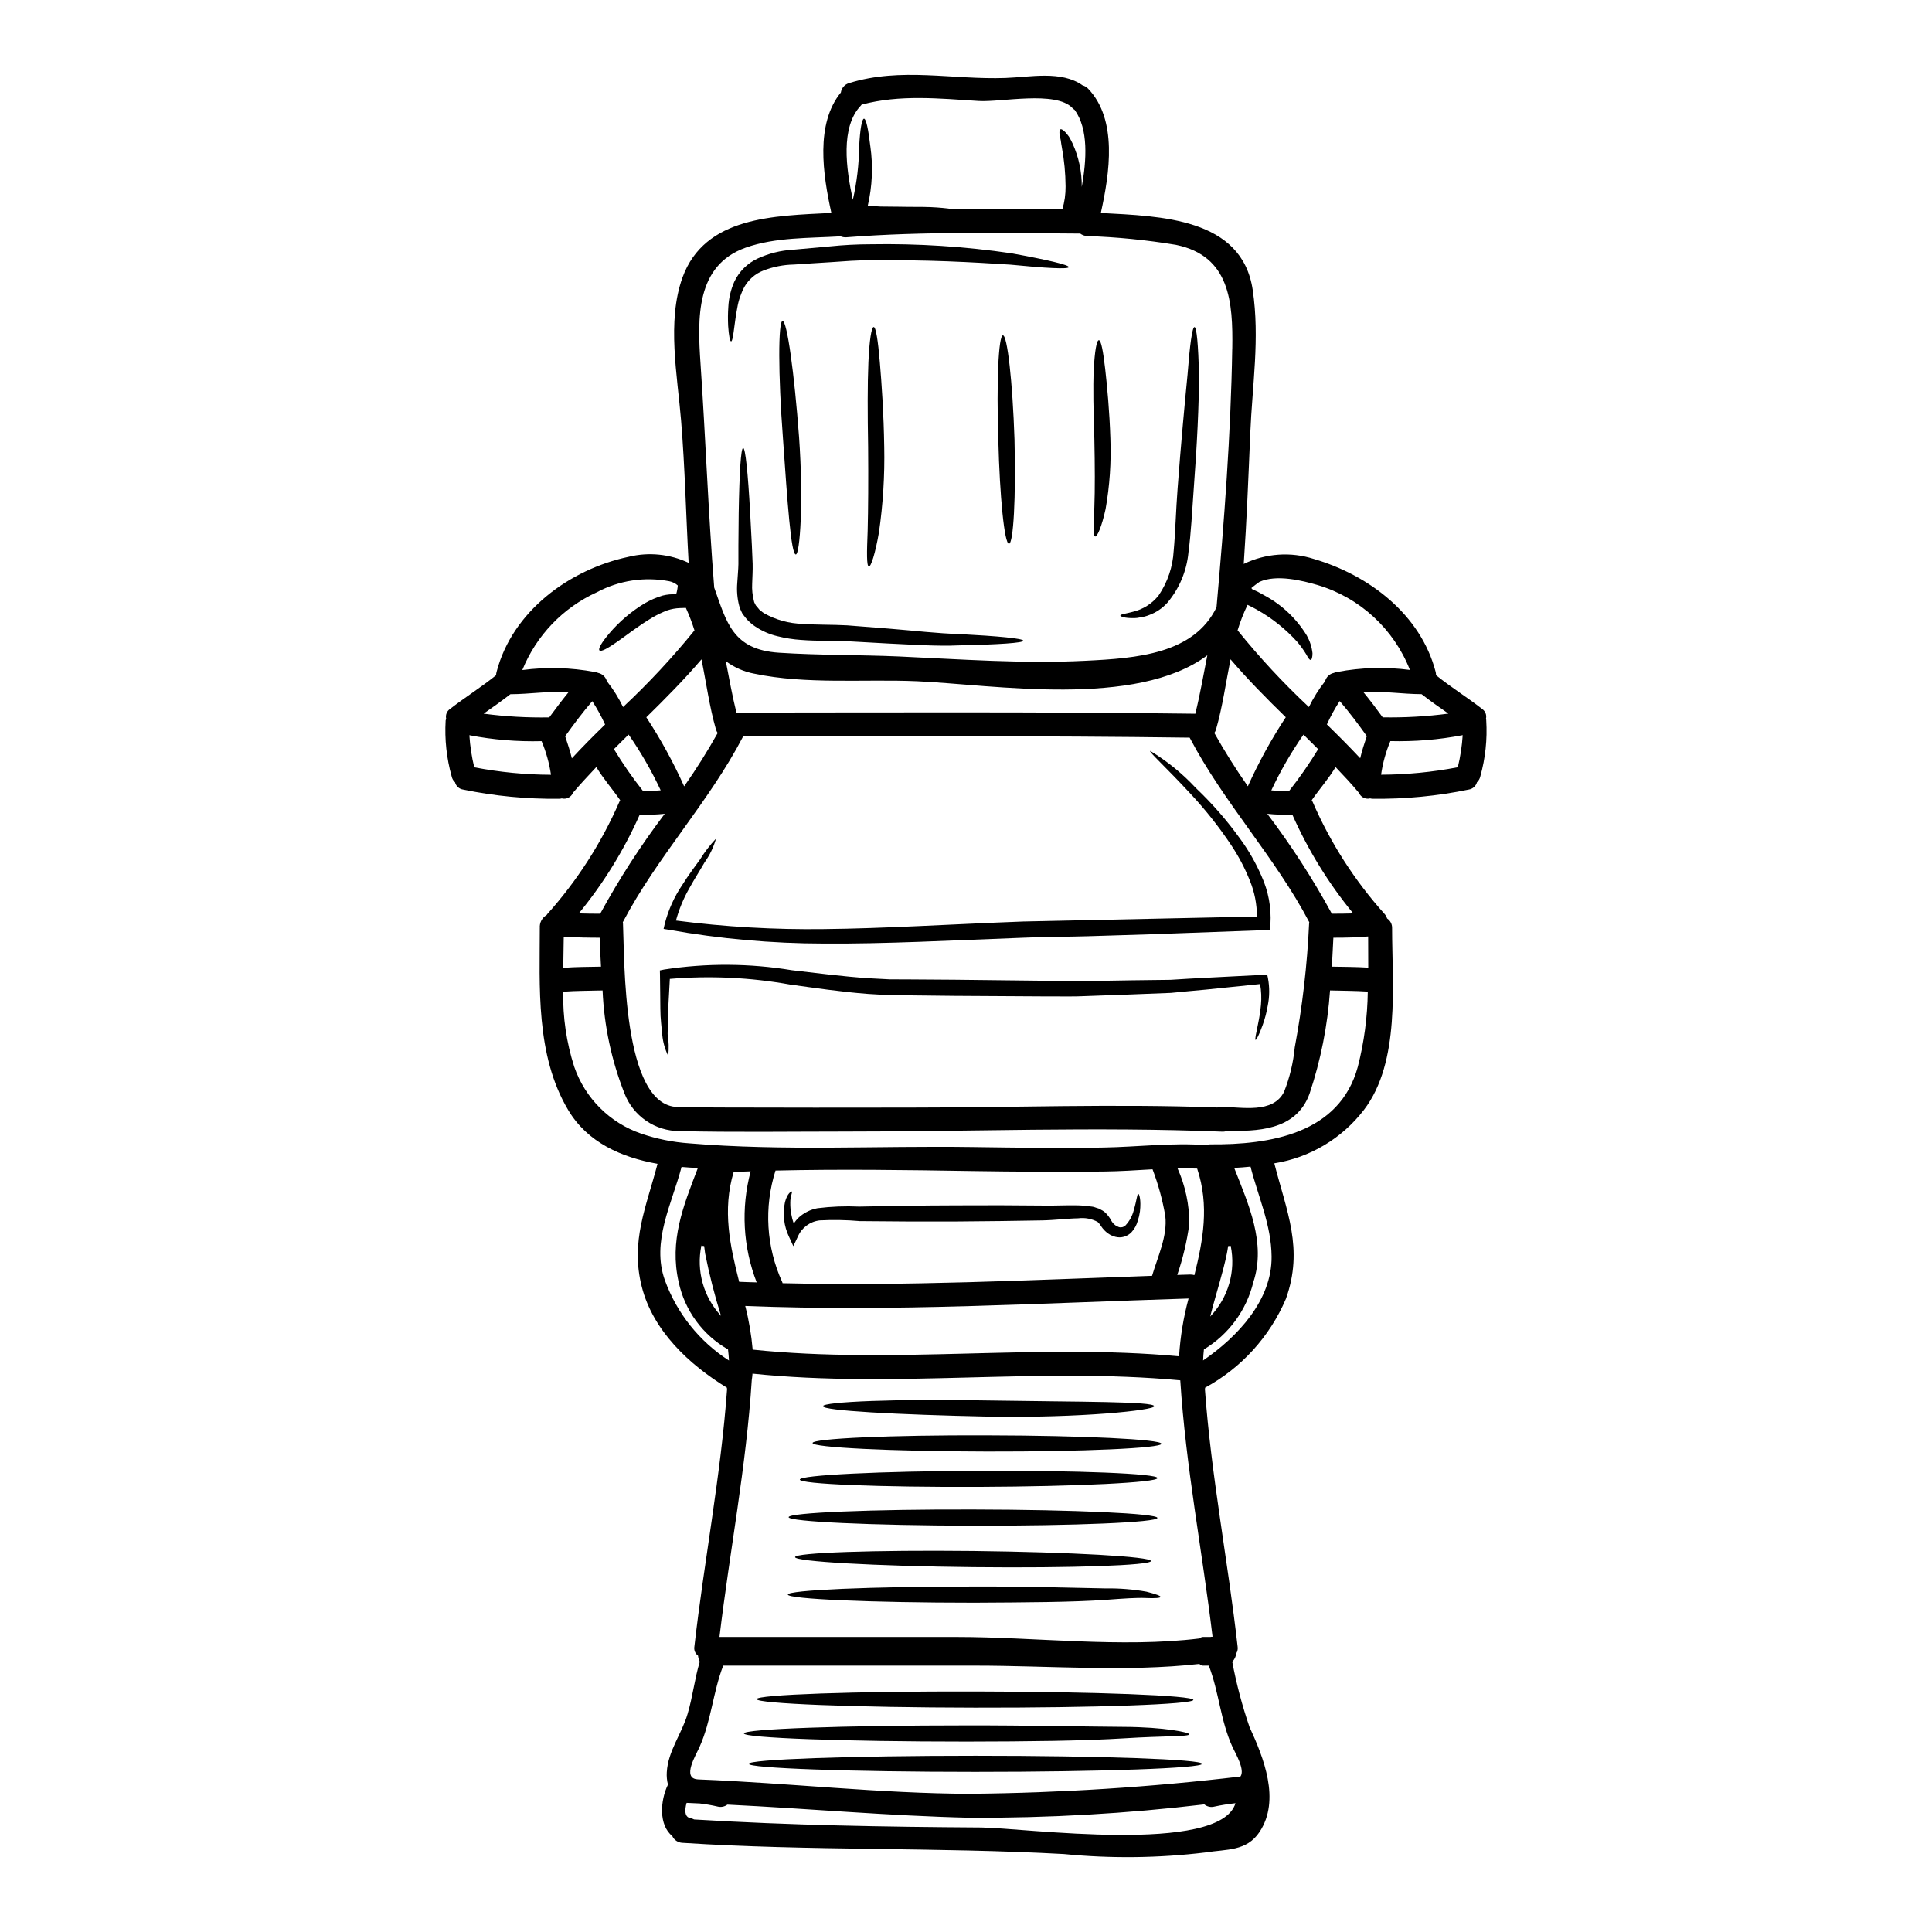 <?xml version="1.0" encoding="UTF-8"?>
<!-- Uploaded to: SVG Repo, www.svgrepo.com, Generator: SVG Repo Mixer Tools -->
<svg fill="#000000" width="800px" height="800px" version="1.1" viewBox="144 144 512 512" xmlns="http://www.w3.org/2000/svg">
 <g>
  <path d="m537.87 334.94c0.305 4.996-0.227 10.004-1.574 14.824-0.133 0.594-0.441 1.133-0.887 1.547-0.281 1.02-1.141 1.777-2.184 1.93-8.352 1.727-16.859 2.543-25.387 2.438-0.246 0.004-0.496-0.027-0.734-0.098-1.219 0.312-2.484-0.312-2.973-1.473-1.969-2.363-4.062-4.598-6.191-6.828-1.832 3.094-4.266 5.812-6.32 8.781 0.074 0.152 0.176 0.309 0.25 0.457v-0.004c4.711 10.871 11.152 20.902 19.07 29.711 0.301 0.344 0.523 0.746 0.66 1.18 0.852 0.559 1.352 1.52 1.32 2.539 0 14.902 2.258 35.488-7.477 48.203-5.816 7.574-14.309 12.633-23.734 14.145 3.223 12.691 7.844 22.594 3.07 35.918v-0.004c-4.281 10.035-11.828 18.328-21.41 23.539-0.027 0.152-0.027 0.281-0.051 0.434 1.648 22.867 6.094 45.387 8.66 68.156 0.113 0.629-0.016 1.281-0.355 1.824-0.09 0.84-0.465 1.621-1.066 2.215 1.102 5.863 2.629 11.641 4.57 17.285 3.731 8.098 8.266 19.34 2.688 27.797-3.453 5.227-8.832 4.566-14.266 5.457l0.004-0.004c-12.488 1.516-25.102 1.66-37.621 0.434-33.66-1.855-67.395-0.789-101.06-2.973-1.172-0.035-2.227-0.734-2.715-1.801-3.629-2.918-3.199-9.391-1.141-13.629-0.273-1.07-0.379-2.176-0.309-3.277 0.309-5.637 3.988-10.207 5.512-15.461 1.371-4.594 1.855-9.289 3.223-13.832v0.004c-0.246-0.504-0.398-1.047-0.457-1.605-0.762-0.559-1.137-1.504-0.965-2.434 2.586-22.77 7.008-45.289 8.66-68.156-0.031-0.145-0.047-0.289-0.051-0.434-9.973-6.094-19.621-15.078-22.566-26.809-3.047-12.004 1.266-21.254 4.188-32.516-9.543-1.699-18.555-5.637-23.684-14.27-8.684-14.562-7.516-32.973-7.516-48.203h0.004c-0.113-1.402 0.59-2.742 1.801-3.453l0.199-0.281 0.004 0.004c7.898-8.82 14.336-18.848 19.066-29.703l0.227-0.457c-2.059-2.969-4.469-5.688-6.32-8.781-2.106 2.231-4.188 4.469-6.195 6.828v0.004c-0.48 1.164-1.75 1.793-2.969 1.473-0.238 0.07-0.484 0.105-0.734 0.098-8.527 0.105-17.039-0.715-25.387-2.438-1.047-0.145-1.898-0.906-2.156-1.93-0.457-0.406-0.77-0.949-0.891-1.547-1.352-4.816-1.891-9.828-1.598-14.824 0.031-0.164 0.078-0.324 0.137-0.48-0.227-0.996 0.188-2.027 1.039-2.59 3.988-3.098 8.266-5.762 12.203-8.934v-0.004c-0.008-0.301 0.035-0.602 0.125-0.887 4.164-16.02 19.285-27.16 34.98-30.488 5.332-1.305 10.949-0.738 15.914 1.602-0.707-12.566-0.965-25.191-2.004-37.723-0.965-11.855-3.809-26.273 0.355-37.848 5.902-16.301 24.367-16.375 39.473-17.16-2.258-10.18-4.266-23.617 2.512-31.91 0.176-1.18 1.016-2.152 2.16-2.488 13.812-4.289 27.391-0.863 41.48-1.371 6.551-0.227 14.773-2.031 20.434 1.969h-0.004c0.566 0.148 1.078 0.453 1.473 0.887 7.82 8.176 5.715 22.312 3.352 32.926 15.789 0.863 37.414 1.242 40.258 20.41 1.906 12.82-0.125 25.234-0.656 38.031-0.484 11.523-0.941 23.074-1.727 34.574v-0.008c5.793-2.812 12.449-3.289 18.582-1.32 14.621 4.289 28.305 14.695 32.273 29.914h0.004c0.066 0.289 0.102 0.59 0.098 0.887 3.914 3.172 8.227 5.836 12.203 8.934l-0.004 0.004c0.855 0.562 1.27 1.594 1.043 2.59 0.051 0.156 0.07 0.32 0.062 0.484zm-7.539 12.391h0.004c0.68-2.793 1.113-5.641 1.293-8.508-6.312 1.211-12.738 1.738-19.164 1.574-1.199 2.852-2.027 5.848-2.461 8.91 6.824-0.027 13.629-0.691 20.332-1.977zm-2.488-14.219c-2.414-1.676-4.797-3.348-7.109-5.152-5.152-0.027-10.332-0.867-15.461-0.586 1.801 2.184 3.504 4.445 5.156 6.727h0.004c5.824 0.105 11.645-0.227 17.414-0.988zm-29.441-11.043c6.344-1.191 12.84-1.371 19.238-0.531-4.254-10.859-13.27-19.152-24.441-22.492-3.887-1.141-10.891-2.922-15.438-0.84-0.684 0.484-1.395 1.016-2.106 1.598v0.004c0.027 0.094 0.062 0.188 0.102 0.277 1.16 0.512 2.285 1.086 3.379 1.73 4.609 2.484 8.473 6.152 11.191 10.625 0.805 1.441 1.316 3.027 1.496 4.668 0 1.094-0.199 1.727-0.48 1.777-0.281 0.051-0.66-0.484-1.141-1.422v0.004c-0.711-1.168-1.508-2.281-2.387-3.328-3.102-3.438-6.746-6.348-10.789-8.605-0.812-0.457-1.598-0.863-2.41-1.242v-0.004c-1.059 2.18-1.941 4.438-2.641 6.754 5.816 7.211 12.129 14.004 18.895 20.336 1.184-2.43 2.621-4.727 4.289-6.852 0.277-1.023 1.062-1.832 2.078-2.137 0.078-0.027 0.152-0.027 0.227-0.051 0.293-0.148 0.609-0.242 0.938-0.27zm8.199 78.367c0-2.754 0-5.512-0.027-8.266-2.969 0.254-5.457 0.332-9.215 0.332-0.125 2.539-0.25 5.078-0.395 7.668 3.215 0.059 6.414 0.059 9.637 0.262zm-2.133-55.496c0.457-1.969 1.09-3.91 1.75-5.859-2.281-3.199-4.621-6.32-7.184-9.293v-0.004c-1.285 1.977-2.422 4.047-3.398 6.195 2.996 2.918 5.961 5.891 8.832 8.961zm-0.633 81.766c1.672-6.512 2.559-13.203 2.641-19.926-3.324-0.227-6.691-0.203-10-0.305h-0.004c-0.645 9.32-2.469 18.516-5.434 27.375-3.629 10-14.293 9.898-21.879 9.84h-0.004c-0.41 0.164-0.852 0.234-1.293 0.207-33.355-1.348-67.043 0-100.42-0.027-14.441 0-28.91 0.227-43.355-0.125v-0.004c-3.168 0.012-6.262-0.941-8.871-2.734-2.609-1.789-4.613-4.336-5.742-7.293-3.426-8.695-5.383-17.898-5.785-27.238-3.481 0.098-6.953 0.074-10.434 0.328-0.129 6.75 0.859 13.477 2.922 19.902 2.871 8.32 9.418 14.855 17.742 17.715 4.102 1.398 8.367 2.262 12.691 2.566 24.797 2.082 50.012 0.633 74.914 0.988 11.676 0.152 23.324 0.359 35.004 0.125 8.91-0.148 18.125-1.32 27.059-0.633v-0.004c0.355-0.133 0.734-0.203 1.117-0.199 15.773 0.129 34.281-2.738 39.133-20.559zm-6.883-40.562c2.156 0 3.961-0.027 5.66-0.078-6.523-7.953-11.945-16.746-16.117-26.148-2.219 0.055-4.441-0.027-6.652-0.25 6.356 8.387 12.074 17.238 17.109 26.477zm-3.629-43.609c-1.297-1.297-2.59-2.59-3.887-3.859h0.004c-3.258 4.676-6.113 9.617-8.531 14.777 1.578 0.129 3.164 0.172 4.746 0.125 2.781-3.519 5.34-7.207 7.668-11.043zm-2.398 46.148c0.027-0.102 0.027-0.18 0.051-0.281-9.055-17.262-22.645-31.629-31.703-48.918-39.449-0.535-78.871-0.359-118.34-0.309-9.055 17.418-22.77 31.859-31.883 49.223v0.004c0.027 0.09 0.043 0.184 0.047 0.281 0.434 9.391-0.25 48.332 14.473 48.684 3.781 0.102 7.562 0.102 11.344 0.129 16.703 0.051 33.398 0.059 50.086 0.023 27.137 0 54.473-1.039 81.613-0.023 0.41-0.105 0.84-0.16 1.266-0.152 5.078 0 13.504 1.906 16.426-4.035 1.484-3.758 2.434-7.707 2.816-11.73 2.031-10.863 3.301-21.855 3.809-32.895zm-28.09 115.85c9.164-6.269 18.277-15.992 18.148-27.551-0.074-8.375-3.543-15.816-5.582-23.812-1.426 0.152-2.871 0.254-4.328 0.332 3.758 9.574 8.504 19.93 5.078 30.262v-0.004c-1.809 7.457-6.523 13.883-13.098 17.844-0.117 1-0.191 1.965-0.219 2.93zm11.855-152.16c2.867-6.352 6.227-12.473 10.055-18.301-5.078-4.953-10.051-9.977-14.645-15.352-1.242 6.195-2.109 12.539-3.832 18.559h-0.004c-0.094 0.348-0.246 0.676-0.457 0.965 2.723 4.856 5.688 9.57 8.883 14.129zm-1.969 262.43c1.297-1.723-1.27-6.066-2.082-7.793-3.223-7.008-3.578-14.594-6.297-21.602h-1.551v0.004c-0.363-0.008-0.707-0.176-0.938-0.457-19.367 2.184-40.031 0.457-59.352 0.457h-66.844c-2.715 6.984-3.148 14.594-6.297 21.602-0.938 2.109-4.668 8.203-0.555 8.531 0.098 0 0.199 0.027 0.281 0.027 24.008 0.938 48.02 3.731 72.027 3.805v-0.004c23.93-0.227 47.828-1.75 71.594-4.566zm-2.156-378.36c0.199-12.387-0.609-24.602-14.902-27.551-7.812-1.297-15.699-2.078-23.613-2.34-0.645-0.039-1.266-0.266-1.781-0.656-20.688-0.102-41.352-0.633-62.016 0.988-0.512 0.027-1.023-0.059-1.496-0.254-8.301 0.508-17.234 0.199-25.133 2.996-13.301 4.723-12.793 18.684-11.98 30.742 1.348 19.75 2.055 39.602 3.629 59.352 3.273 9.113 4.824 16.473 17.211 17.258 10.559 0.684 21.172 0.535 31.73 0.992 16.398 0.734 32.922 1.969 49.348 1.141 13.859-0.66 28.812-1.828 34.828-14.168 2.008-22.602 3.805-45.828 4.164-68.496zm-5.852 256.45c4.789-4.965 6.824-11.973 5.434-18.73l-0.688 0.074c-0.098 0.66-0.176 1.297-0.328 1.969-1.016 5.055-2.945 10.844-4.418 16.688zm6.691 128.98c-1.867 0.199-3.723 0.496-5.559 0.891-0.938 0.254-1.941 0.035-2.691-0.582-20.598 2.453-41.324 3.637-62.066 3.543-21.477-0.484-42.875-2.441-64.324-3.481-0.746 0.559-1.711 0.746-2.617 0.508-1.547-0.359-3.117-0.629-4.695-0.812l-3.324-0.152h-0.176c-0.508 1.828-0.582 3.754 0.992 4.035h-0.004c0.355 0.062 0.699 0.184 1.016 0.355 25.332 1.547 50.719 1.969 76.125 2.129 10.957 0.086 63.25 7.293 67.336-6.441zm-6.297-44.117h0.23c-2.715-22.691-7.109-45.133-8.555-67.957-37.672-3.504-75.727 2.133-113.36-1.773-0.023 0.559-0.125 1.141-0.199 1.723-1.449 22.848-5.84 45.34-8.559 68.059h62.828c20.812 0 43.582 2.945 64.402 0.395h-0.004c0.238-0.238 0.555-0.379 0.887-0.395h1.969c0.141-0.031 0.238-0.031 0.371-0.059zm-4.582-95.836c2.285-9.164 4.012-18.406 0.734-28.23-1.723-0.074-3.453-0.098-5.203-0.074 2.078 4.641 3.144 9.668 3.121 14.75-0.621 4.594-1.691 9.117-3.195 13.504 1.141-0.023 2.281-0.074 3.426-0.102 0.379-0.02 0.758 0.035 1.117 0.152zm0.227-148.75c1.297-5.117 2.156-10.332 3.199-15.512-18.895 14.113-56.762 7.793-76.84 6.879-13.938-0.609-29.473 0.891-43.184-2.004l0.004 0.004c-2.75-0.512-5.348-1.648-7.59-3.328 0.891 4.543 1.699 9.137 2.816 13.629 40.461-0.023 80.926-0.227 121.39 0.305h0.004c0.062 0.023 0.133 0.031 0.199 0.027zm-4.289 170.26c0.32-5.176 1.164-10.305 2.516-15.309-39.27 1.215-78.109 3.543-117.48 1.969h-0.004c0.973 3.797 1.629 7.672 1.969 11.574 37.484 3.894 75.43-1.68 113 1.766zm-7.156-21.324c1.473-5.027 4.137-10.559 3.504-15.867-0.723-4.223-1.852-8.363-3.379-12.363-4.328 0.254-8.66 0.535-12.922 0.586-11.68 0.125-23.328 0.051-35.004-0.125-17.32-0.281-34.676-0.535-51.992-0.129h0.004c-3.094 9.727-2.461 20.258 1.777 29.547 0.047 0.098 0.078 0.199 0.102 0.305 32.746 0.789 65.215-0.812 97.91-1.953zm-18.633-288.55c1.266-7.086 1.828-15.309-1.879-20.434-0.227-0.133-0.434-0.305-0.609-0.508-4.418-4.648-18.988-1.473-24.852-1.855-10.418-0.656-20.84-1.75-30.996 0.965-0.059 0.09-0.125 0.172-0.199 0.25-5.461 5.715-3.914 16.73-2.133 24.98v0.004c1.059-4.625 1.621-9.348 1.676-14.094 0.227-4.594 0.734-7.41 1.289-7.41s1.145 2.789 1.676 7.336h0.004c0.746 5.246 0.512 10.586-0.688 15.746 1.18 0.051 2.336 0.125 3.43 0.203 1.672 0.047 3.32 0 4.871 0.047 3.07 0.078 5.965 0 8.324 0.102 2.363 0.102 4.328 0.309 5.688 0.508 9.746-0.074 19.496 0.027 29.246 0.102 0.598-1.98 0.887-4.043 0.863-6.113-0.023-3.477-0.355-6.945-0.992-10.359-0.125-0.656-0.199-1.242-0.281-1.801-0.078-0.559-0.25-1.039-0.305-1.445-0.102-0.84-0.051-1.348 0.203-1.5 0.254-0.152 0.707 0.152 1.297 0.734h0.004c0.34 0.375 0.66 0.77 0.961 1.18 0.355 0.594 0.676 1.203 0.965 1.828 1.637 3.582 2.465 7.477 2.438 11.414zm-87.746 260.86-4.496 0.152c-3.07 10.152-0.938 19.68 1.449 29.125 1.547 0.078 3.098 0.102 4.644 0.152v0.004c-3.641-9.395-4.199-19.703-1.598-29.434zm-5.746 50.133c-0.051-0.965-0.125-1.969-0.254-2.945-6.695-3.809-11.449-10.289-13.074-17.816-2.488-10.992 1.18-20.074 5.027-30.105-0.051-0.051-0.074-0.102-0.125-0.152-1.375-0.074-2.754-0.152-4.141-0.281-2.539 9.773-8.07 19.801-4.418 30.031 3.184 8.754 9.152 16.227 16.984 21.27zm-2.996-166.29c-0.199-0.297-0.355-0.621-0.457-0.965-1.727-6.019-2.566-12.363-3.832-18.559-4.594 5.379-9.574 10.406-14.621 15.352 3.824 5.824 7.18 11.945 10.027 18.301 3.203-4.551 6.168-9.27 8.883-14.129zm0.891 154.46c-1.699-5.43-3.106-10.949-4.215-16.531-0.102-0.656-0.176-1.32-0.254-1.969h-0.004c-0.25 0-0.5-0.043-0.734-0.125-1.383 6.684 0.559 13.625 5.207 18.625zm-7.035-181.66c-0.637-2.031-1.398-4.023-2.281-5.965l-1.551 0.051c-1.148 0.035-2.289 0.242-3.379 0.609-1.34 0.516-2.637 1.133-3.879 1.855-3.731 2.207-6.984 4.797-9.469 6.523-2.488 1.723-4.211 2.668-4.621 2.234-0.41-0.434 0.586-2.106 2.59-4.496 2.672-3.144 5.836-5.836 9.367-7.969 1.516-0.887 3.137-1.586 4.82-2.082 1.16-0.281 2.352-0.395 3.543-0.328 0.23-0.762 0.375-1.547 0.434-2.34-0.633-0.562-1.406-0.949-2.238-1.117-6.551-1.258-13.332-0.227-19.215 2.922-8.98 4.086-16.047 11.465-19.746 20.613 6.383-0.848 12.855-0.676 19.184 0.512 0.324 0.023 0.645 0.113 0.938 0.254 0.051 0.023 0.129 0.023 0.203 0.051 1.02 0.305 1.805 1.113 2.082 2.133 1.684 2.117 3.121 4.418 4.293 6.856 6.766-6.328 13.09-13.117 18.926-20.316zm-13.68 42.512c1.574 0.047 3.152 0.004 4.723-0.129-2.41-5.156-5.254-10.098-8.5-14.773-1.32 1.27-2.59 2.566-3.887 3.859 2.32 3.84 4.879 7.527 7.664 11.043zm5.785 6.094c-2.199 0.223-4.414 0.309-6.625 0.25-4.176 9.402-9.605 18.199-16.137 26.148 2.156 0.078 4.164 0.078 5.484 0.078 0.078 0 0.129 0.023 0.176 0.023 5.031-9.242 10.75-18.098 17.102-26.484zm-16.879 40.504c-0.152-2.641-0.254-5.18-0.359-7.668h-0.047c-2.156 0-6.016-0.023-9.465-0.281-0.027 2.754-0.078 5.512-0.129 8.266 3.32-0.266 6.648-0.242 10-0.316zm1.09-64.156c-0.977-2.148-2.113-4.219-3.398-6.195-2.566 2.973-4.898 6.094-7.188 9.293 0.66 1.969 1.297 3.883 1.777 5.859 2.844-3.086 5.816-6.059 8.805-8.973zm-9.645-8.625c-5.117-0.281-10.305 0.559-15.461 0.586-2.305 1.801-4.695 3.477-7.086 5.152 5.766 0.762 11.578 1.094 17.391 0.988 1.68-2.281 3.383-4.555 5.156-6.727zm-4.695 21.934c-0.457-3.059-1.293-6.055-2.488-8.91-6.418 0.168-12.836-0.359-19.141-1.574 0.18 2.867 0.613 5.715 1.293 8.508 6.703 1.289 13.512 1.953 20.336 1.977z"/>
  <path d="m478.32 376.19c1.809 3.965 2.621 8.316 2.363 12.668l-0.152 1.574-1.672 0.074c-9.191 0.332-19.242 0.684-29.914 1.09-5.328 0.152-10.84 0.332-16.473 0.508-5.633 0.176-11.297 0.125-17.137 0.395-18.988 0.711-37 1.676-53.078 1.551-13.754-0.02-27.48-1.242-41.023-3.656l-1.375-0.227 0.309-1.348c0.945-3.676 2.516-7.16 4.644-10.305 1.727-2.754 3.402-4.953 4.723-6.777 1.211-1.969 2.625-3.805 4.211-5.484-0.633 2.25-1.652 4.371-3.016 6.269-1.117 1.969-2.617 4.262-4.141 7.031-1.496 2.648-2.656 5.469-3.453 8.402 12.969 1.68 26.043 2.434 39.121 2.262 15.918-0.152 33.852-1.297 52.926-2.008l61.914-1.32c0.004-3.246-0.625-6.465-1.855-9.469-1.309-3.293-2.957-6.441-4.922-9.391-3.254-4.887-6.906-9.496-10.918-13.777-6.664-7.18-10.887-10.93-10.602-11.266 4.477 2.695 8.555 6.008 12.109 9.84 4.363 4.141 8.328 8.688 11.828 13.582 2.219 3.043 4.09 6.32 5.582 9.781z"/>
  <path d="m480.02 403.2c0.457 2.414 0.441 4.898-0.055 7.309-0.293 1.742-0.742 3.453-1.34 5.117-0.941 2.617-1.652 3.961-1.883 3.961-0.227-0.074 0.102-1.574 0.66-4.289v-0.004c0.352-1.648 0.605-3.32 0.766-4.996 0.172-1.84 0.094-3.695-0.234-5.512-4.188 0.434-9.008 0.918-14.391 1.473-2.945 0.254-6.019 0.559-9.266 0.867-3.223 0.125-6.602 0.25-10.105 0.395l-10.914 0.395c-1.906 0.051-3.731 0.176-5.762 0.148l-5.848-0.004-24.797-0.148c-3.91-0.051-7.742-0.078-11.5-0.129-1.902 0-3.754-0.023-5.609-0.047-1.906-0.102-3.781-0.227-5.637-0.332-7.359-0.559-14.266-1.602-20.711-2.488h-0.004c-10.516-1.887-21.234-2.391-31.879-1.5-0.152 2.894-0.305 5.586-0.43 7.918-0.18 2.668-0.078 4.824-0.152 6.691v0.004c0.312 1.91 0.363 3.856 0.152 5.785-0.855-1.742-1.391-3.625-1.574-5.559-0.152-1.855-0.508-4.266-0.508-6.93 0-2.664-0.078-5.688-0.102-9.09l-0.027-1.066 1.094-0.227v-0.004c11.242-1.73 22.688-1.672 33.91 0.18 6.527 0.734 13.383 1.676 20.512 2.133 1.777 0.102 3.543 0.176 5.356 0.281 1.855 0 3.707 0 5.609 0.023l11.5 0.078c8.555 0.102 16.883 0.199 24.797 0.281 1.969 0.023 3.938 0.074 5.863 0.102 1.828 0.047 3.805-0.051 5.66-0.051 3.754-0.078 7.41-0.129 10.914-0.18 3.504-0.051 6.879-0.098 10.105-0.125 3.223-0.199 6.297-0.395 9.191-0.531 5.809-0.309 10.988-0.559 15.383-0.789l1.066-0.051z"/>
  <path d="m461.74 243.27c0.023 7.793-0.508 18.633-1.398 30.41-0.434 5.902-0.684 11.473-1.398 16.777l0.004 0.004c-0.477 4.898-2.43 9.539-5.609 13.297-1.312 1.449-2.961 2.559-4.797 3.231-0.727 0.297-1.484 0.5-2.262 0.605-0.621 0.148-1.262 0.219-1.902 0.203-2.305 0.051-3.504-0.434-3.477-0.684 0-0.332 1.242-0.434 3.246-0.965 2.734-0.625 5.172-2.168 6.906-4.367 2.379-3.504 3.754-7.586 3.984-11.809 0.457-4.898 0.586-10.664 1.043-16.574 0.887-11.855 1.879-22.465 2.637-30.184 0.586-7.742 1.242-12.539 1.832-12.539 0.586-0.004 1.016 4.793 1.191 12.594z"/>
  <path d="m459.18 603.61c-0.074 0.66-6.598 0.395-17.234 1.066-10.641 0.672-25.484 0.84-41.758 0.863-32.617 0-59.039-0.965-59.039-2.156 0-1.191 26.426-2.133 59.039-2.133 16.324-0.023 31.02 0.332 41.723 0.395 10.699 0.059 17.27 1.453 17.27 1.965z"/>
  <path d="m447.83 565.81c2.488 0.633 3.805 1.117 3.731 1.398s-1.5 0.395-3.938 0.281c-2.438-0.113-5.992 0.148-10.457 0.48-8.984 0.637-21.297 0.684-34.957 0.762-27.312 0-49.426-0.965-49.426-2.156s22.113-2.133 49.426-2.133c13.629-0.051 26.02 0.355 34.906 0.508v-0.004c3.594-0.051 7.18 0.238 10.715 0.863z"/>
  <path d="m462.58 611.43c0 1.18-26.902 2.133-60.09 2.133-33.184 0-60.086-0.953-60.086-2.133 0-1.18 26.902-2.133 60.086-2.133 33.188 0 60.09 0.953 60.09 2.133"/>
  <path d="m445.66 460.39c0.25-0.023 0.789 1.625 0.434 4.672-0.117 0.852-0.312 1.691-0.586 2.508-0.301 1.086-0.848 2.086-1.598 2.922-1.102 1.211-2.789 1.699-4.367 1.27l-0.84-0.305-0.281-0.102-0.125-0.074-0.254-0.152-0.508-0.332c-0.641-0.48-1.199-1.062-1.648-1.727-0.27-0.457-0.605-0.879-0.992-1.242-1.582-0.855-3.391-1.191-5.176-0.965-1.449 0.023-2.996 0.148-4.644 0.277-1.648 0.125-3.273 0.254-5.117 0.281-6.879 0.129-14.441 0.227-22.387 0.281-9.293 0.027-18.125 0-25.793-0.098v-0.008c-3.512-0.305-7.039-0.363-10.559-0.18-2.547 0.289-4.746 1.918-5.766 4.266l-1.215 2.562-1.117-2.438v0.004c-1.383-2.875-1.766-6.125-1.09-9.238 0.609-2.34 1.672-2.898 1.801-2.816 0.281 0.125-0.434 1.242-0.395 3.019v-0.004c-0.02 1.859 0.289 3.711 0.918 5.461 0.391-0.582 0.84-1.117 1.344-1.602 1.387-1.25 3.094-2.094 4.926-2.438 3.672-0.461 7.375-0.605 11.07-0.43 7.871-0.176 16.574-0.309 25.891-0.332 7.945-0.051 15.508-0.027 22.387 0.051 1.625 0.051 3.402 0 4.977-0.027 1.574-0.027 3.223-0.074 4.824-0.023 0.809 0.02 1.613 0.086 2.41 0.203l1.18 0.129 0.305 0.051 0.227 0.051c0.078 0.02 0.156 0.047 0.23 0.074l0.508 0.176 0.508 0.152c0.227 0.102 0.461 0.227 0.688 0.355v0.004c0.453 0.215 0.863 0.508 1.215 0.859 0.562 0.574 1.043 1.223 1.422 1.93 0.215 0.418 0.508 0.789 0.867 1.094l0.25 0.199 0.125 0.102 0.078 0.051 0.734 0.332 0.004 0.004c0.609 0.172 1.266 0.008 1.723-0.434 1.074-1.145 1.836-2.543 2.211-4.062 0.809-2.688 0.863-4.312 1.203-4.312z"/>
  <path d="m402.39 592.26c31.961 0.051 57.859 1.066 57.859 2.234 0 1.168-25.914 2.106-57.859 2.055s-57.859-1.066-57.859-2.258c0-1.195 25.902-2.106 57.859-2.031z"/>
  <path d="m405.56 524.38c25.535 0.051 46.227 1.066 46.227 2.234s-20.715 2.106-46.227 2.055c-25.512-0.051-46.223-1.066-46.223-2.258s20.688-2.125 46.223-2.031z"/>
  <path d="m406.02 515.14c24.195 0.395 43.766 0.227 43.867 1.523 0.074 1.066-19.621 3.172-43.941 2.754-24.219-0.508-43.863-1.574-43.863-2.754 0-1.184 19.672-2.004 43.938-1.523z"/>
  <path d="m450.75 535.7c0 1.18-21.219 2.234-47.395 2.34-26.176 0.102-47.367-0.738-47.395-1.934-0.027-1.191 21.223-2.231 47.395-2.336 26.172-0.102 47.371 0.738 47.395 1.93z"/>
  <path d="m438.26 260.18c0.246 6.262-0.176 12.535-1.266 18.707-1.016 4.695-2.234 7.387-2.754 7.285-0.637-0.074-0.457-3.098-0.227-7.766 0.176-4.547 0.148-10.992 0-18.105-0.227-7.137-0.395-13.68-0.152-18.43 0.238-4.746 0.758-7.719 1.348-7.719 0.586 0 1.141 2.922 1.672 7.59 0.527 4.668 1.148 11.176 1.379 18.438z"/>
  <path d="m401.86 544.03c26.98 0.047 48.867 1.062 48.867 2.231s-21.883 2.106-48.867 2.055c-26.98-0.051-48.867-1.062-48.867-2.254 0.004-1.191 21.883-2.109 48.867-2.031z"/>
  <path d="m401.86 555.02c26.043 0.309 47.164 1.5 47.164 2.664s-21.098 1.906-47.164 1.625-47.164-1.48-47.164-2.66c0-1.18 21.121-1.91 47.164-1.629z"/>
  <path d="m412.11 211.14c9.469 1.723 15.23 3.07 15.129 3.656-0.102 0.586-6.043 0.277-15.484-0.66-9.469-0.609-22.566-1.371-36.934-1.117-3.578-0.125-7.133 0.254-10.559 0.457-3.43 0.199-6.727 0.434-9.871 0.633h-0.004c-2.773 0.051-5.516 0.594-8.098 1.602-2.109 0.816-3.871 2.332-5 4.289-0.945 1.762-1.59 3.664-1.91 5.637-0.355 1.801-0.559 3.406-0.734 4.723-0.332 2.613-0.582 4.113-0.891 4.113-0.309 0-0.609-1.473-0.789-4.164h0.004c-0.086-1.668-0.07-3.336 0.051-5.004 0.117-2.309 0.656-4.574 1.598-6.688 1.285-2.703 3.481-4.867 6.195-6.117 2.918-1.34 6.059-2.125 9.266-2.312 3.148-0.281 6.445-0.586 9.871-0.891 3.543-0.367 7.102-0.555 10.66-0.559 12.547-0.227 25.086 0.578 37.5 2.402z"/>
  <path d="m412.85 260.43c0.395 15.309-0.281 27.699-1.473 27.672-1.191-0.027-2.438-12.387-2.816-27.551-0.508-15.258 0.051-27.617 1.219-27.672 1.172-0.051 2.566 12.324 3.07 27.551z"/>
  <path d="m398.05 312.02c10.535 0.555 17.109 1.18 17.137 1.773s-6.578 1.016-17.262 1.242c-5.379 0.25-11.68-0.176-18.707-0.508-3.504-0.203-7.184-0.395-10.992-0.609-3.652-0.148-7.691 0-11.879-0.332l-0.004 0.004c-2.125-0.141-4.231-0.469-6.297-0.988-2.141-0.504-4.172-1.398-5.992-2.641-0.5-0.324-0.969-0.695-1.395-1.117l-0.66-0.633-0.457-0.559-0.426-0.539-0.102-0.148-0.059-0.074-0.051-0.051-0.152-0.227-0.023-0.027-0.203-0.43h-0.004c-0.273-0.516-0.488-1.059-0.633-1.625-0.504-1.965-0.676-4-0.508-6.019 0.102-1.828 0.281-3.504 0.305-5v-4.848c0.027-3.148 0.051-6.043 0.078-8.707 0.176-10.629 0.582-17.234 1.18-17.234 0.598 0 1.27 6.551 1.855 17.133 0.152 2.664 0.305 5.559 0.457 8.684 0.051 1.574 0.125 3.172 0.203 4.848 0.051 1.828-0.078 3.543-0.125 5.254-0.086 1.582 0.074 3.168 0.48 4.699 0.051 0.395 0.281 0.582 0.395 0.914l0.074 0.152 0.078 0.102 0.457 0.531 0.43 0.531 0.395 0.309-0.004-0.004c0.262 0.234 0.543 0.449 0.84 0.637 3.125 1.766 6.641 2.734 10.234 2.816 3.91 0.305 7.793 0.176 11.777 0.395 3.832 0.281 7.516 0.582 11.02 0.863 6.961 0.57 13.285 1.305 18.539 1.434z"/>
  <path d="m378.33 262.41c0.152 7.578-0.312 15.156-1.395 22.656-0.992 5.738-2.133 9.141-2.668 9.055-0.633-0.078-0.559-3.707-0.328-9.418 0.148-5.66 0.199-13.504 0.125-22.238-0.152-8.73-0.176-16.699 0.074-22.461 0.25-5.762 0.812-9.344 1.398-9.344 0.586 0 1.141 3.543 1.625 9.266 0.484 5.719 1.039 13.652 1.168 22.484z"/>
  <path d="m355.76 259.82c1.215 17.156 0.227 31.145-0.863 31.121-1.27-0.027-2.211-13.777-3.406-30.82-1.297-17.059-1.266-30.969-0.102-31.07 1.199 0.004 3.102 13.762 4.371 30.77z"/>
 </g>
</svg>